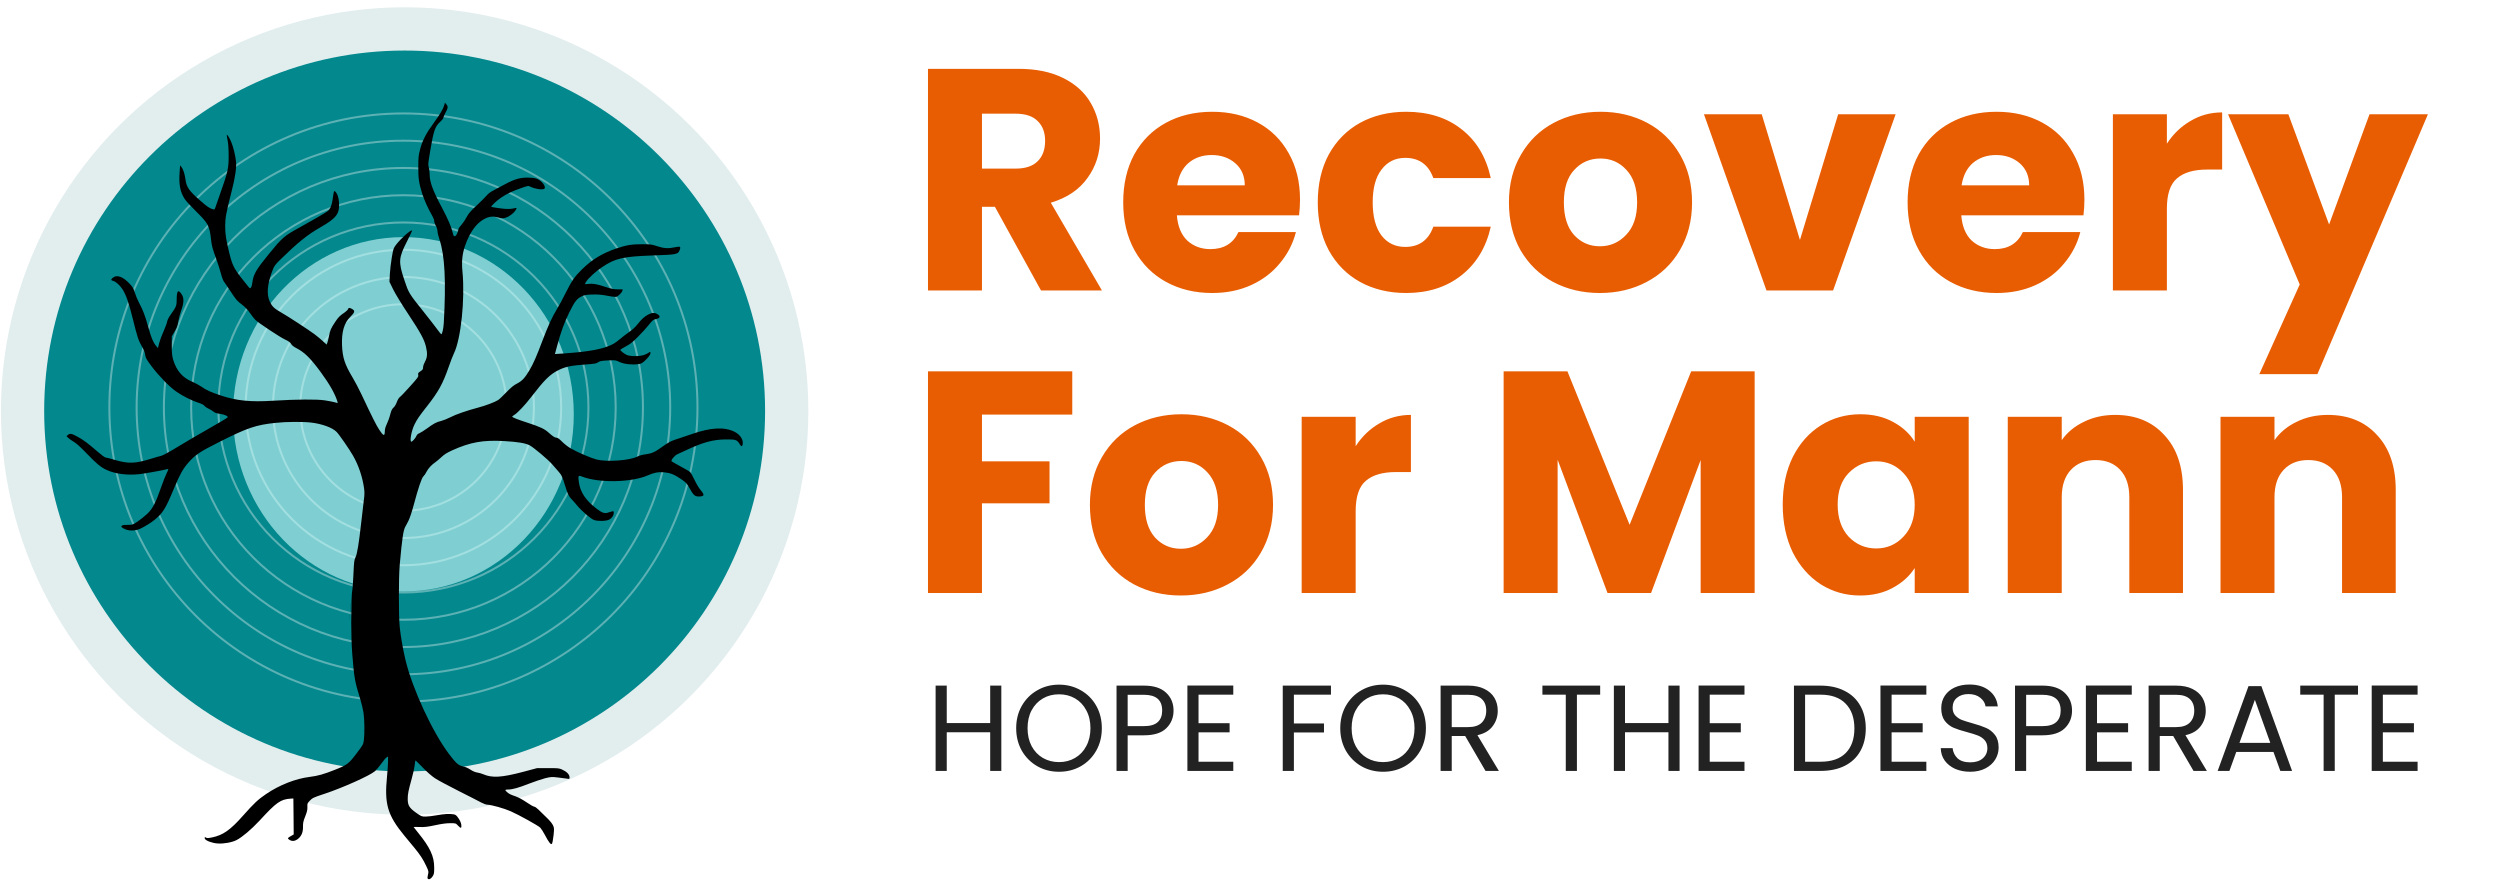 <svg width="281" height="99" viewBox="0 0 281 99" fill="none" xmlns="http://www.w3.org/2000/svg">
<circle cx="45.481" cy="46.196" r="45.377" fill="#E2EDEE"/>
<circle cx="45.481" cy="46.196" r="40.515" fill="#02888D"/>
<g style="mix-blend-mode:plus-lighter" filter="url(#filter0_f_92_2)">
<circle opacity="0.4" cx="45.344" cy="45.802" r="11.604" stroke="#E2EDEE" stroke-width="0.23"/>
<circle opacity="0.4" cx="45.344" cy="45.802" r="14.668" stroke="#E2EDEE" stroke-width="0.23"/>
<circle opacity="0.4" cx="45.344" cy="45.802" r="17.732" stroke="#E2EDEE" stroke-width="0.23"/>
<circle opacity="0.4" cx="45.344" cy="45.802" r="20.796" stroke="#E2EDEE" stroke-width="0.23"/>
<circle opacity="0.4" cx="45.344" cy="45.802" r="23.859" stroke="#E2EDEE" stroke-width="0.23"/>
<circle opacity="0.4" cx="45.344" cy="45.802" r="26.923" stroke="#E2EDEE" stroke-width="0.23"/>
<circle opacity="0.4" cx="45.344" cy="45.802" r="29.987" stroke="#E2EDEE" stroke-width="0.23"/>
<circle opacity="0.4" cx="45.344" cy="45.802" r="33.051" stroke="#E2EDEE" stroke-width="0.23"/>
</g>
<mask id="mask0_92_2" style="mask-type:alpha" maskUnits="userSpaceOnUse" x="4" y="5" width="82" height="82">
<circle cx="45.481" cy="46.196" r="40.515" fill="#02888D"/>
</mask>
<g mask="url(#mask0_92_2)">
<g opacity="0.6" filter="url(#filter1_f_92_2)">
<ellipse cx="45.344" cy="46.568" rx="19.149" ry="19.915" fill="#D2FDFF"/>
</g>
</g>
<path d="M49.955 11.75C49.837 12.21 49.498 12.797 48.776 13.784C47.893 14.986 47.48 15.788 47.215 16.805C47.046 17.451 47.016 17.688 47.016 18.765C47.009 20.071 47.09 20.583 47.458 21.771C47.672 22.454 48.165 23.552 48.541 24.176C48.688 24.421 48.806 24.71 48.806 24.837C48.806 24.955 48.887 25.208 48.99 25.378C49.093 25.564 49.174 25.824 49.174 25.98C49.174 26.128 49.27 26.551 49.395 26.915C49.999 28.726 50.146 31.562 49.881 36.32C49.844 36.958 49.697 37.597 49.587 37.567C49.557 37.56 49.336 37.27 49.086 36.936C48.835 36.595 48.165 35.733 47.598 35.021C45.963 32.98 45.933 32.935 45.455 31.495C44.762 29.439 44.792 28.986 45.764 27.101C46.103 26.433 46.353 25.891 46.316 25.891C46.081 25.891 45.05 26.811 44.519 27.509C44.232 27.88 44.203 27.962 44.041 28.919C43.945 29.476 43.842 30.33 43.82 30.805L43.775 31.673L44.188 32.519C44.423 33.002 45.145 34.19 45.897 35.318C47.259 37.374 47.686 38.153 47.878 38.962C48.062 39.727 48.033 40.172 47.775 40.64C47.65 40.863 47.554 41.137 47.554 41.286C47.554 41.494 47.51 41.568 47.259 41.731C47.001 41.902 46.972 41.947 47.009 42.139C47.053 42.34 46.965 42.459 46.088 43.431C45.558 44.025 45.05 44.559 44.954 44.619C44.851 44.686 44.703 44.923 44.608 45.183C44.512 45.45 44.35 45.717 44.225 45.821C44.063 45.955 43.982 46.141 43.864 46.578C43.79 46.898 43.613 47.373 43.488 47.64C43.326 47.974 43.252 48.234 43.252 48.494C43.245 49.058 43.09 49.013 42.634 48.315C42.28 47.773 41.89 47.002 40.608 44.285C40.343 43.721 39.908 42.897 39.643 42.451C38.752 40.967 38.502 40.209 38.443 38.807C38.384 37.315 38.678 36.29 39.386 35.6C39.85 35.147 39.916 34.954 39.658 34.783C39.349 34.575 39.179 34.561 39.135 34.717C39.12 34.791 38.958 34.962 38.782 35.088C38.163 35.511 38.045 35.637 37.691 36.164C37.191 36.914 37.11 37.099 36.984 37.745C36.925 38.064 36.837 38.413 36.793 38.525L36.712 38.732L36.292 38.346C36.064 38.139 35.651 37.79 35.364 37.574C34.738 37.107 32.278 35.496 31.519 35.073C30.834 34.687 30.562 34.42 30.326 33.907C29.943 33.069 30.039 31.933 30.613 30.441C30.827 29.869 30.893 29.78 31.593 29.097C33.53 27.205 34.561 26.381 36.064 25.52C37.787 24.532 38.17 24.035 38.111 22.855C38.082 22.216 37.92 21.734 37.662 21.519C37.537 21.415 37.529 21.444 37.382 22.439C37.286 23.114 37.117 23.5 36.822 23.738C36.587 23.916 35.077 24.799 33.707 25.549C31.939 26.514 31.726 26.7 30.223 28.548C28.787 30.3 28.47 30.857 28.367 31.755C28.345 31.977 28.271 32.23 28.212 32.312C28.109 32.453 28.102 32.445 27.866 32.163C26.364 30.33 26.157 29.981 25.796 28.526C25.406 26.952 25.31 26.329 25.31 25.416C25.31 24.495 25.421 23.894 26.032 21.511C26.445 19.9 26.599 18.824 26.526 18.141C26.459 17.495 26.231 16.545 26.017 16.026C25.841 15.58 25.546 15.09 25.487 15.15C25.472 15.165 25.517 15.439 25.583 15.766C25.657 16.152 25.701 16.738 25.701 17.503C25.708 18.861 25.605 19.351 24.839 21.504C24.581 22.224 24.316 22.981 24.25 23.196C24.132 23.56 24.117 23.575 23.918 23.515C23.535 23.404 23.285 23.233 22.438 22.491C21.252 21.444 20.965 21.036 20.854 20.212C20.773 19.596 20.596 19.024 20.412 18.794L20.243 18.579L20.191 19.321C20.088 20.732 20.243 21.578 20.766 22.372C20.891 22.573 21.473 23.196 22.047 23.768C23.417 25.119 23.557 25.378 23.727 26.967C23.793 27.613 23.889 27.962 24.301 29.083C24.5 29.632 24.743 30.396 24.839 30.775C24.957 31.235 25.089 31.562 25.229 31.74C25.34 31.896 25.634 32.312 25.87 32.683C26.54 33.7 26.629 33.811 27.203 34.242C27.572 34.524 27.851 34.821 28.102 35.192C28.301 35.481 28.573 35.83 28.706 35.956C29.126 36.35 31.46 37.894 32.035 38.161C32.433 38.346 32.624 38.48 32.72 38.658C32.808 38.807 33.014 38.977 33.265 39.103C34.222 39.593 34.856 40.209 36.042 41.813C37.058 43.201 37.669 44.277 37.935 45.168C37.986 45.324 37.979 45.324 37.647 45.22C37.456 45.168 36.933 45.064 36.484 44.997C35.578 44.864 33.339 44.879 30.687 45.042C28.153 45.205 26.57 45.042 24.802 44.448C23.675 44.069 23.218 43.869 22.637 43.461C22.372 43.283 21.885 43.023 21.554 42.882C20.523 42.451 19.838 41.657 19.477 40.477C19.344 40.046 19.315 39.772 19.308 38.881V37.804L19.624 37.27C19.875 36.854 19.963 36.609 20.044 36.12C20.103 35.785 20.25 35.221 20.375 34.88C20.663 34.093 20.692 33.522 20.456 33.143C20.044 32.475 19.86 32.631 19.86 33.648C19.86 34.383 19.823 34.464 19.101 35.489C18.947 35.711 18.807 36.008 18.777 36.179C18.755 36.335 18.571 36.825 18.38 37.255C18.181 37.686 17.96 38.287 17.886 38.584L17.753 39.126L17.547 38.881C17.208 38.473 17.002 37.983 16.663 36.751C16.288 35.422 16.089 34.895 15.632 34.034C15.455 33.7 15.242 33.187 15.153 32.891C15.028 32.475 14.918 32.274 14.638 31.963C13.835 31.079 13.106 30.82 12.649 31.25C12.443 31.436 12.458 31.51 12.708 31.569C13.003 31.629 13.496 32.081 13.776 32.527C14.189 33.187 14.483 34.041 14.925 35.83C15.448 37.923 15.559 38.272 15.956 38.948C16.163 39.297 16.28 39.601 16.317 39.868C16.361 40.224 16.45 40.38 17.024 41.152C17.812 42.206 19.02 43.461 19.786 43.995C20.456 44.478 21.628 45.064 22.327 45.279C22.659 45.383 22.895 45.502 22.983 45.621C23.056 45.717 23.277 45.866 23.462 45.947C23.646 46.022 23.881 46.17 23.985 46.259C24.117 46.385 24.323 46.46 24.706 46.512C25.251 46.593 25.634 46.764 25.59 46.913C25.576 46.957 24.655 47.506 23.543 48.137C22.43 48.768 20.817 49.711 19.963 50.23C19.087 50.772 18.291 51.203 18.129 51.233C17.982 51.262 17.444 51.418 16.943 51.574C15.212 52.116 14.402 52.138 12.9 51.693C12.414 51.544 11.95 51.426 11.868 51.426C11.787 51.426 11.375 51.121 10.948 50.75C9.895 49.83 9.342 49.421 8.665 49.058C8.031 48.716 7.869 48.694 7.633 48.887L7.471 49.021L7.67 49.214C7.781 49.325 8.053 49.518 8.282 49.651C8.561 49.807 9.025 50.223 9.696 50.921C10.83 52.108 11.345 52.539 12.001 52.829C12.988 53.281 14.351 53.445 15.735 53.289C16.398 53.207 18.446 52.836 18.851 52.717C18.961 52.68 18.947 52.747 18.755 53.14C18.622 53.393 18.335 54.128 18.114 54.758C17.496 56.54 17.157 57.186 16.531 57.772C16.244 58.039 15.757 58.425 15.463 58.626C14.918 58.99 14.903 58.997 14.336 58.997C13.923 58.997 13.739 59.027 13.673 59.108C13.599 59.197 13.629 59.242 13.835 59.368C14.402 59.717 15.212 59.717 15.89 59.368C17.046 58.774 17.886 58.106 18.365 57.379C18.718 56.844 18.954 56.34 19.61 54.781C20.213 53.326 20.589 52.658 21.156 52.019C21.966 51.106 22.416 50.802 24.684 49.659C27.844 48.07 28.75 47.766 30.982 47.529C32.167 47.395 34.075 47.388 34.996 47.499C36.218 47.647 37.367 48.07 37.831 48.545C38.119 48.828 39.297 50.535 39.695 51.24C40.314 52.331 40.748 53.623 40.925 54.907C40.984 55.33 40.977 55.642 40.888 56.28C40.829 56.733 40.697 57.869 40.593 58.811C40.328 61.157 40.144 62.285 39.953 62.657C39.82 62.924 39.791 63.161 39.739 64.267C39.71 64.98 39.658 65.767 39.636 66.012C39.614 66.257 39.467 67.816 39.305 69.478C39.142 71.141 39.662 65.455 39.596 66.302C39.441 68.395 39.441 71.601 39.596 73.524C39.809 76.211 39.876 76.597 40.487 78.557C40.627 79.024 40.797 79.707 40.855 80.078C40.973 80.828 40.995 82.409 40.9 83.181C40.841 83.656 40.804 83.723 40.17 84.562C39.22 85.831 39.051 85.965 37.673 86.514C36.34 87.041 35.751 87.204 34.816 87.323C33.232 87.516 31.413 88.229 29.903 89.253C29.005 89.862 28.562 90.278 27.303 91.695C25.881 93.299 25.071 93.87 23.849 94.123C23.407 94.212 23.252 94.219 23.171 94.152C23.038 94.048 22.957 94.108 23.024 94.271C23.105 94.486 23.841 94.768 24.46 94.806C25.138 94.858 26.088 94.687 26.596 94.42C27.222 94.1 28.261 93.217 29.152 92.26C31.081 90.159 31.531 89.847 32.68 89.765L32.974 89.743L32.996 91.77L33.011 93.796L32.783 93.922C32.326 94.182 32.297 94.219 32.459 94.345C32.79 94.605 33.151 94.575 33.527 94.264C33.903 93.937 34.065 93.536 34.057 92.935C34.05 92.497 34.087 92.311 34.308 91.762C34.506 91.257 34.565 91.027 34.551 90.708C34.536 90.329 34.551 90.278 34.786 90.033C35.118 89.684 35.214 89.639 36.473 89.224C38.535 88.541 41.599 87.167 42.159 86.67C42.306 86.544 42.616 86.165 42.851 85.846C43.08 85.519 43.352 85.2 43.441 85.141L43.617 85.029V85.557C43.617 85.846 43.566 86.626 43.5 87.286C43.19 90.382 43.559 91.629 45.451 93.93C45.798 94.353 46.298 94.954 46.556 95.266C47.212 96.053 47.565 96.602 47.904 97.329C48.191 97.938 48.191 97.96 48.103 98.324C48.037 98.584 48.029 98.71 48.088 98.769C48.221 98.903 48.456 98.777 48.641 98.48C48.788 98.242 48.81 98.109 48.803 97.5C48.803 96.253 48.339 95.251 47.005 93.611C46.726 93.262 46.49 92.965 46.49 92.957C46.49 92.942 46.799 92.942 47.167 92.957C47.72 92.98 48.059 92.935 48.906 92.757C49.62 92.601 50.158 92.527 50.592 92.527C51.218 92.527 51.226 92.527 51.469 92.787C51.8 93.143 51.896 93.128 51.852 92.712C51.822 92.49 51.719 92.245 51.535 91.977C51.314 91.651 51.218 91.569 50.998 91.532C50.511 91.45 49.915 91.487 49.097 91.636C48.655 91.718 48.088 91.784 47.838 91.784C47.389 91.784 47.359 91.77 46.74 91.332C45.996 90.797 45.834 90.522 45.827 89.802C45.827 89.253 45.901 88.882 46.276 87.524C46.438 86.952 46.586 86.262 46.615 85.98C46.637 85.705 46.681 85.475 46.703 85.475C46.726 85.475 47.094 85.831 47.521 86.277C47.97 86.744 48.538 87.242 48.884 87.472C49.208 87.687 50.401 88.325 51.535 88.897C52.669 89.469 53.811 90.047 54.062 90.189C54.334 90.337 54.636 90.448 54.776 90.448C55.196 90.448 56.684 90.864 57.413 91.191C58.304 91.584 60.462 92.779 60.72 93.024C60.823 93.128 61.066 93.499 61.25 93.855C61.685 94.679 61.913 94.969 62.031 94.85C62.083 94.806 62.163 94.39 62.215 93.922C62.296 93.135 62.296 93.069 62.156 92.764C62.075 92.579 61.773 92.207 61.456 91.911C61.147 91.614 60.742 91.22 60.543 91.02C60.352 90.827 60.131 90.671 60.05 90.671C59.969 90.671 59.578 90.448 59.188 90.181C58.775 89.899 58.26 89.617 57.98 89.52C57.383 89.32 57.184 89.216 56.971 89.016C56.728 88.8 56.757 88.741 57.118 88.741C57.604 88.741 58.26 88.555 59.475 88.08C60.094 87.843 60.904 87.568 61.28 87.472C61.92 87.316 62.016 87.308 62.716 87.39C63.128 87.442 63.592 87.501 63.747 87.524C63.998 87.568 64.02 87.561 64.02 87.397C64.02 87.049 63.718 86.737 63.136 86.477C62.849 86.351 62.65 86.329 61.589 86.336H60.374L58.79 86.759C56.367 87.397 55.321 87.457 54.319 87.026C54.128 86.945 53.826 86.856 53.642 86.833C53.428 86.804 53.148 86.685 52.876 86.507C52.633 86.343 52.279 86.188 52.029 86.136C51.52 86.024 51.277 85.809 50.497 84.792C48.633 82.342 46.343 77.406 45.577 74.185C45.297 73.019 45.039 71.527 44.928 70.481C44.803 69.263 44.803 64.936 44.928 63.503C45.488 57.216 45.455 60.704 46.53 56.659C47.016 54.84 47.399 53.705 47.591 53.541C47.686 53.459 47.848 53.222 47.944 53.022C48.136 52.643 48.497 52.25 48.953 51.938C49.093 51.841 49.395 51.589 49.623 51.374C49.933 51.077 50.242 50.884 50.846 50.609C52.894 49.689 54.3 49.444 56.687 49.577C58.256 49.674 59.014 49.8 59.515 50.045C59.972 50.275 61.666 51.708 62.086 52.212C62.248 52.413 62.535 52.739 62.727 52.947C63.109 53.363 63.22 53.593 63.529 54.632C63.787 55.471 63.964 55.85 64.236 56.102C64.347 56.206 64.612 56.51 64.84 56.785C65.334 57.394 66.409 58.322 66.77 58.448C67.197 58.604 68.133 58.581 68.472 58.403C68.781 58.24 68.987 57.935 68.987 57.624C68.987 57.453 68.965 57.438 68.788 57.483C68.67 57.512 68.508 57.564 68.413 57.594C67.978 57.757 67.72 57.676 67.057 57.178C65.857 56.265 65.223 55.33 65.069 54.224C64.958 53.445 64.988 53.393 65.43 53.571C67.315 54.306 70.983 54.239 72.81 53.43C73.487 53.133 74.003 53.029 74.585 53.081C75.329 53.148 75.785 53.326 76.515 53.823C77.141 54.254 77.207 54.328 77.509 54.877C77.921 55.634 78.106 55.805 78.525 55.805C79.181 55.805 79.232 55.649 78.761 55.1C78.584 54.892 78.267 54.38 78.069 53.949C77.862 53.519 77.634 53.118 77.56 53.044C77.479 52.977 77.008 52.702 76.5 52.428C75.992 52.153 75.535 51.893 75.491 51.856C75.366 51.752 75.837 51.173 76.154 51.047C76.286 50.995 76.721 50.795 77.126 50.602C78.989 49.718 80.16 49.399 81.582 49.392C82.701 49.384 82.834 49.429 83.129 49.897C83.32 50.208 83.401 50.23 83.468 49.978C83.593 49.466 83.217 48.865 82.576 48.538C81.42 47.959 79.88 48.041 77.715 48.805C77.192 48.991 76.5 49.221 76.191 49.318C75.476 49.533 75.159 49.696 74.452 50.208C73.627 50.809 73.266 50.973 72.581 51.062C72.213 51.106 71.845 51.21 71.617 51.329C70.747 51.767 68.192 51.945 67.05 51.648C66.372 51.47 64.84 50.802 64.111 50.379C63.824 50.208 63.404 49.874 63.169 49.637C62.881 49.347 62.682 49.199 62.565 49.199C62.358 49.199 62.167 49.072 61.658 48.62C61.209 48.212 60.723 47.981 59.338 47.529C58.189 47.157 57.571 46.913 57.571 46.831C57.571 46.801 57.674 46.719 57.792 46.645C58.16 46.43 58.97 45.576 59.67 44.671C61.209 42.674 61.806 42.088 62.763 41.605C63.559 41.212 64.17 41.086 65.923 40.959C66.844 40.892 67.05 40.855 67.227 40.722C67.404 40.588 67.58 40.551 68.309 40.514C69.156 40.469 69.179 40.469 69.628 40.685C70.129 40.922 70.976 41.026 71.727 40.93C72.081 40.885 72.176 40.833 72.581 40.455C72.987 40.069 73.207 39.69 73.082 39.571C73.06 39.549 72.979 39.579 72.913 39.638C72.839 39.697 72.618 39.816 72.412 39.89C71.941 40.069 70.851 40.076 70.453 39.898C70.158 39.764 69.724 39.423 69.724 39.326C69.724 39.289 69.996 39.118 70.335 38.94C70.814 38.688 71.101 38.465 71.72 37.842C72.147 37.411 72.699 36.81 72.942 36.498C73.325 36.016 73.436 35.919 73.679 35.874C74.195 35.778 74.29 35.555 73.907 35.318C73.583 35.117 73.281 35.132 72.847 35.362C72.419 35.593 72.125 35.86 71.624 36.491C71.403 36.765 71.035 37.107 70.725 37.315C70.431 37.515 69.981 37.856 69.724 38.079C69.142 38.569 68.855 38.74 68.199 38.977C67.205 39.341 65.533 39.593 63.198 39.742L62.373 39.794L62.623 38.866C63.029 37.344 63.434 36.238 63.979 35.132C64.583 33.915 64.811 33.603 65.334 33.336C65.658 33.165 65.82 33.128 66.52 33.106C67.072 33.084 67.551 33.113 68.03 33.202C69.311 33.432 69.245 33.432 69.569 33.173C69.724 33.046 69.893 32.846 69.93 32.735L70.004 32.527L69.436 32.519C68.995 32.519 68.707 32.467 68.066 32.252C67.079 31.925 66.63 31.851 66.151 31.911C65.953 31.933 65.768 31.948 65.754 31.933C65.739 31.918 65.798 31.799 65.886 31.658C66.122 31.272 66.969 30.493 67.676 30.025C69.156 29.031 70.018 28.83 73.414 28.711C76.154 28.615 76.213 28.6 76.419 28.036C76.529 27.717 76.441 27.672 75.911 27.784C75.145 27.954 74.614 27.925 73.863 27.672C73.244 27.464 73.104 27.45 72.154 27.45C70.99 27.45 70.386 27.553 69.289 27.925C67.676 28.481 66.571 29.149 65.43 30.263C64.583 31.094 64.258 31.562 63.537 33.009C63.249 33.596 62.83 34.375 62.601 34.739C62.064 35.615 61.607 36.617 60.974 38.287C60.311 40.046 59.957 40.855 59.53 41.583C59.007 42.474 58.69 42.815 58.116 43.112C57.733 43.305 57.438 43.55 56.908 44.099C56.525 44.5 56.112 44.893 55.987 44.968C55.612 45.205 54.551 45.606 53.741 45.814C52.467 46.155 51.236 46.578 50.611 46.905C50.286 47.068 49.83 47.254 49.594 47.313C49.049 47.447 48.762 47.595 48.003 48.152C47.664 48.397 47.274 48.642 47.141 48.694C46.987 48.746 46.861 48.857 46.81 48.991C46.707 49.243 46.353 49.644 46.235 49.644C46.022 49.644 46.243 48.412 46.589 47.714C46.876 47.128 47.149 46.734 47.959 45.71C49.285 44.025 49.763 43.157 50.441 41.219C50.633 40.648 50.898 39.979 51.016 39.734C51.811 38.116 52.282 33.611 51.98 30.538C51.87 29.365 51.958 28.541 52.282 27.598C52.813 26.084 53.557 25.059 54.477 24.592C55 24.325 55.405 24.287 56.009 24.443C56.481 24.569 56.532 24.569 56.886 24.451C57.306 24.31 57.814 23.901 57.983 23.575C58.101 23.352 58.101 23.345 57.924 23.389C57.423 23.515 56.945 23.523 56.135 23.404C55.648 23.337 55.236 23.27 55.221 23.248C55.155 23.181 55.847 22.535 56.319 22.216C56.996 21.764 57.578 21.489 58.543 21.155C59.338 20.873 59.39 20.865 59.596 20.977C60.09 21.229 60.944 21.37 61.172 21.222C61.416 21.066 61.01 20.435 60.487 20.16C60.259 20.034 60.016 19.989 59.478 19.967C58.565 19.93 57.88 20.108 56.834 20.672C56.407 20.902 55.81 21.222 55.508 21.378C55.148 21.563 54.868 21.764 54.698 21.979C54.558 22.149 54.05 22.654 53.571 23.1C52.886 23.738 52.658 24.005 52.452 24.399C52.312 24.673 52.047 25.067 51.863 25.275C51.678 25.482 51.531 25.683 51.531 25.72C51.531 25.891 51.362 26.343 51.266 26.447C51.067 26.648 50.971 26.574 50.876 26.128C50.743 25.527 50.353 24.621 49.638 23.27C48.644 21.415 48.29 20.442 48.29 19.574C48.29 19.351 48.254 19.039 48.209 18.876C48.099 18.46 48.099 18.512 48.357 16.946C48.74 14.667 48.902 14.192 49.506 13.665C49.69 13.494 49.837 13.301 49.837 13.235C49.837 13.16 49.933 12.93 50.043 12.722C50.36 12.158 50.382 11.98 50.183 11.743L50.007 11.542L49.955 11.75Z" fill="black"/>
<path d="M112.549 77.064V86.65H111.298V82.304H106.415V86.65H105.163V77.064H106.415V81.272H111.298V77.064H112.549ZM119.032 86.746C118.143 86.746 117.331 86.54 116.598 86.127C115.864 85.706 115.282 85.123 114.851 84.381C114.429 83.629 114.219 82.785 114.219 81.85C114.219 80.915 114.429 80.076 114.851 79.333C115.282 78.581 115.864 77.999 116.598 77.586C117.331 77.165 118.143 76.954 119.032 76.954C119.931 76.954 120.747 77.165 121.48 77.586C122.214 77.999 122.792 78.576 123.213 79.319C123.635 80.062 123.846 80.906 123.846 81.85C123.846 82.794 123.635 83.638 123.213 84.381C122.792 85.123 122.214 85.706 121.48 86.127C120.747 86.54 119.931 86.746 119.032 86.746ZM119.032 85.66C119.702 85.66 120.302 85.504 120.834 85.192C121.375 84.88 121.797 84.436 122.099 83.858C122.411 83.28 122.567 82.611 122.567 81.85C122.567 81.08 122.411 80.41 122.099 79.842C121.797 79.264 121.38 78.82 120.848 78.508C120.316 78.196 119.711 78.04 119.032 78.04C118.354 78.04 117.749 78.196 117.217 78.508C116.685 78.82 116.263 79.264 115.951 79.842C115.649 80.41 115.498 81.08 115.498 81.85C115.498 82.611 115.649 83.28 115.951 83.858C116.263 84.436 116.685 84.88 117.217 85.192C117.758 85.504 118.363 85.66 119.032 85.66ZM131.907 79.869C131.907 80.667 131.632 81.332 131.082 81.864C130.541 82.386 129.711 82.648 128.593 82.648H126.75V86.65H125.498V77.064H128.593C129.675 77.064 130.495 77.325 131.055 77.848C131.623 78.37 131.907 79.044 131.907 79.869ZM128.593 81.616C129.29 81.616 129.803 81.465 130.133 81.162C130.463 80.86 130.628 80.429 130.628 79.869C130.628 78.687 129.95 78.095 128.593 78.095H126.75V81.616H128.593ZM134.715 78.081V81.286H138.208V82.317H134.715V85.618H138.621V86.65H133.463V77.05H138.621V78.081H134.715ZM149.6 77.064V78.081H145.433V81.314H148.816V82.331H145.433V86.65H144.181V77.064H149.6ZM155.458 86.746C154.568 86.746 153.757 86.54 153.023 86.127C152.29 85.706 151.708 85.123 151.277 84.381C150.855 83.629 150.644 82.785 150.644 81.85C150.644 80.915 150.855 80.076 151.277 79.333C151.708 78.581 152.29 77.999 153.023 77.586C153.757 77.165 154.568 76.954 155.458 76.954C156.356 76.954 157.172 77.165 157.906 77.586C158.639 77.999 159.217 78.576 159.639 79.319C160.061 80.062 160.272 80.906 160.272 81.85C160.272 82.794 160.061 83.638 159.639 84.381C159.217 85.123 158.639 85.706 157.906 86.127C157.172 86.54 156.356 86.746 155.458 86.746ZM155.458 85.66C156.127 85.66 156.728 85.504 157.26 85.192C157.801 84.88 158.222 84.436 158.525 83.858C158.837 83.28 158.993 82.611 158.993 81.85C158.993 81.08 158.837 80.41 158.525 79.842C158.222 79.264 157.805 78.82 157.273 78.508C156.741 78.196 156.136 78.04 155.458 78.04C154.779 78.04 154.174 78.196 153.642 78.508C153.111 78.82 152.689 79.264 152.377 79.842C152.074 80.41 151.923 81.08 151.923 81.85C151.923 82.611 152.074 83.28 152.377 83.858C152.689 84.436 153.111 84.88 153.642 85.192C154.183 85.504 154.788 85.66 155.458 85.66ZM166.971 86.65L164.688 82.73H163.175V86.65H161.924V77.064H165.018C165.743 77.064 166.353 77.187 166.848 77.435C167.352 77.683 167.728 78.017 167.975 78.439C168.223 78.861 168.347 79.342 168.347 79.883C168.347 80.543 168.154 81.126 167.769 81.63C167.393 82.134 166.825 82.469 166.064 82.634L168.471 86.65H166.971ZM163.175 81.726H165.018C165.697 81.726 166.206 81.561 166.545 81.231C166.884 80.892 167.054 80.442 167.054 79.883C167.054 79.315 166.884 78.874 166.545 78.563C166.215 78.251 165.706 78.095 165.018 78.095H163.175V81.726ZM179.859 77.064V78.081H177.245V86.65H175.994V78.081H173.367V77.064H179.859ZM188.785 77.064V86.65H187.533V82.304H182.651V86.65H181.399V77.064H182.651V81.272H187.533V77.064H188.785ZM192.173 78.081V81.286H195.667V82.317H192.173V85.618H196.08V86.65H190.922V77.05H196.08V78.081H192.173ZM204.625 77.064C205.67 77.064 206.573 77.261 207.334 77.655C208.104 78.04 208.691 78.595 209.094 79.319C209.507 80.044 209.713 80.896 209.713 81.877C209.713 82.859 209.507 83.711 209.094 84.436C208.691 85.151 208.104 85.701 207.334 86.086C206.573 86.462 205.67 86.65 204.625 86.65H201.64V77.064H204.625ZM204.625 85.618C205.862 85.618 206.807 85.293 207.458 84.642C208.109 83.982 208.434 83.06 208.434 81.877C208.434 80.685 208.104 79.755 207.444 79.085C206.793 78.416 205.853 78.081 204.625 78.081H202.892V85.618H204.625ZM212.616 78.081V81.286H216.109V82.317H212.616V85.618H216.522V86.65H211.364V77.05H216.522V78.081H212.616ZM221.455 86.746C220.823 86.746 220.254 86.636 219.75 86.416C219.255 86.187 218.865 85.875 218.581 85.481C218.296 85.077 218.15 84.614 218.141 84.092H219.475C219.521 84.541 219.704 84.921 220.025 85.233C220.355 85.536 220.832 85.687 221.455 85.687C222.051 85.687 222.519 85.54 222.858 85.247C223.207 84.945 223.381 84.559 223.381 84.092C223.381 83.725 223.28 83.427 223.078 83.198C222.876 82.969 222.624 82.794 222.322 82.675C222.019 82.556 221.611 82.427 221.098 82.29C220.465 82.125 219.956 81.96 219.571 81.795C219.195 81.63 218.87 81.373 218.594 81.025C218.329 80.667 218.196 80.19 218.196 79.594C218.196 79.072 218.329 78.609 218.594 78.205C218.86 77.802 219.232 77.49 219.709 77.27C220.194 77.05 220.749 76.94 221.373 76.94C222.271 76.94 223.005 77.165 223.573 77.614C224.151 78.063 224.476 78.659 224.55 79.402H223.174C223.129 79.035 222.936 78.714 222.597 78.439C222.258 78.155 221.808 78.013 221.249 78.013C220.726 78.013 220.3 78.15 219.97 78.425C219.64 78.691 219.475 79.067 219.475 79.553C219.475 79.901 219.571 80.186 219.764 80.406C219.965 80.626 220.208 80.796 220.492 80.915C220.786 81.025 221.194 81.153 221.717 81.3C222.349 81.474 222.858 81.648 223.243 81.822C223.628 81.987 223.958 82.249 224.233 82.606C224.509 82.955 224.646 83.432 224.646 84.037C224.646 84.504 224.522 84.945 224.275 85.357C224.027 85.77 223.66 86.104 223.174 86.361C222.688 86.618 222.115 86.746 221.455 86.746ZM232.897 79.869C232.897 80.667 232.622 81.332 232.072 81.864C231.531 82.386 230.701 82.648 229.582 82.648H227.739V86.65H226.488V77.064H229.582C230.664 77.064 231.485 77.325 232.044 77.848C232.613 78.37 232.897 79.044 232.897 79.869ZM229.582 81.616C230.279 81.616 230.793 81.465 231.123 81.162C231.453 80.86 231.618 80.429 231.618 79.869C231.618 78.687 230.939 78.095 229.582 78.095H227.739V81.616H229.582ZM235.704 78.081V81.286H239.198V82.317H235.704V85.618H239.61V86.65H234.453V77.05H239.61V78.081H235.704ZM246.552 86.65L244.268 82.73H242.756V86.65H241.504V77.064H244.599C245.323 77.064 245.933 77.187 246.428 77.435C246.932 77.683 247.308 78.017 247.556 78.439C247.803 78.861 247.927 79.342 247.927 79.883C247.927 80.543 247.734 81.126 247.349 81.63C246.973 82.134 246.405 82.469 245.644 82.634L248.051 86.65H246.552ZM242.756 81.726H244.599C245.277 81.726 245.786 81.561 246.125 81.231C246.464 80.892 246.634 80.442 246.634 79.883C246.634 79.315 246.464 78.874 246.125 78.563C245.795 78.251 245.286 78.095 244.599 78.095H242.756V81.726ZM255.538 84.518H251.357L250.587 86.65H249.266L252.732 77.119H254.177L257.629 86.65H256.308L255.538 84.518ZM255.181 83.5L253.448 78.659L251.715 83.5H255.181ZM265.04 77.064V78.081H262.426V86.65H261.175V78.081H258.548V77.064H265.04ZM267.832 78.081V81.286H271.325V82.317H267.832V85.618H271.738V86.65H266.58V77.05H271.738V78.081H267.832Z" fill="#222222"/>
<path d="M117.009 32.65L111.828 23.245H110.373V32.65H104.305V7.737H114.49C116.453 7.737 118.121 8.08 119.494 8.766C120.89 9.452 121.931 10.399 122.617 11.605C123.303 12.788 123.646 14.113 123.646 15.58C123.646 17.236 123.173 18.715 122.226 20.016C121.304 21.317 119.931 22.24 118.11 22.784L123.859 32.65H117.009ZM110.373 18.951H114.135C115.247 18.951 116.075 18.679 116.619 18.135C117.187 17.591 117.471 16.822 117.471 15.828C117.471 14.882 117.187 14.137 116.619 13.593C116.075 13.049 115.247 12.777 114.135 12.777H110.373V18.951ZM146.122 22.429C146.122 22.997 146.087 23.589 146.016 24.204H132.282C132.376 25.434 132.767 26.38 133.453 27.043C134.163 27.681 135.026 28.001 136.043 28.001C137.558 28.001 138.61 27.362 139.202 26.085H145.661C145.329 27.386 144.726 28.557 143.851 29.598C142.999 30.639 141.923 31.455 140.621 32.047C139.32 32.638 137.865 32.934 136.256 32.934C134.316 32.934 132.589 32.52 131.075 31.692C129.561 30.864 128.378 29.681 127.526 28.143C126.674 26.605 126.249 24.807 126.249 22.749C126.249 20.69 126.663 18.892 127.491 17.354C128.342 15.817 129.525 14.634 131.04 13.806C132.554 12.978 134.293 12.563 136.256 12.563C138.173 12.563 139.876 12.966 141.367 13.77C142.857 14.575 144.016 15.722 144.844 17.212C145.696 18.703 146.122 20.442 146.122 22.429ZM139.912 20.832C139.912 19.791 139.557 18.963 138.847 18.348C138.137 17.733 137.25 17.425 136.185 17.425C135.168 17.425 134.304 17.721 133.595 18.313C132.909 18.904 132.483 19.744 132.317 20.832H139.912ZM148.117 22.749C148.117 20.69 148.531 18.892 149.359 17.354C150.211 15.817 151.382 14.634 152.872 13.806C154.386 12.978 156.114 12.563 158.054 12.563C160.538 12.563 162.608 13.214 164.264 14.515C165.944 15.817 167.044 17.65 167.564 20.016H161.106C160.561 18.502 159.509 17.745 157.947 17.745C156.835 17.745 155.948 18.183 155.286 19.058C154.623 19.91 154.292 21.14 154.292 22.749C154.292 24.358 154.623 25.6 155.286 26.475C155.948 27.327 156.835 27.753 157.947 27.753C159.509 27.753 160.561 26.995 161.106 25.481H167.564C167.044 27.8 165.944 29.622 164.264 30.947C162.584 32.271 160.514 32.934 158.054 32.934C156.114 32.934 154.386 32.52 152.872 31.692C151.382 30.864 150.211 29.681 149.359 28.143C148.531 26.605 148.117 24.807 148.117 22.749ZM179.825 32.934C177.885 32.934 176.134 32.52 174.572 31.692C173.034 30.864 171.816 29.681 170.917 28.143C170.042 26.605 169.604 24.807 169.604 22.749C169.604 20.714 170.053 18.928 170.953 17.39C171.852 15.828 173.082 14.634 174.643 13.806C176.205 12.978 177.956 12.563 179.896 12.563C181.836 12.563 183.586 12.978 185.148 13.806C186.709 14.634 187.94 15.828 188.839 17.39C189.738 18.928 190.187 20.714 190.187 22.749C190.187 24.783 189.726 26.581 188.803 28.143C187.904 29.681 186.662 30.864 185.077 31.692C183.515 32.52 181.765 32.934 179.825 32.934ZM179.825 27.681C180.984 27.681 181.966 27.256 182.77 26.404C183.598 25.552 184.012 24.334 184.012 22.749C184.012 21.163 183.61 19.945 182.806 19.093C182.025 18.242 181.055 17.816 179.896 17.816C178.713 17.816 177.731 18.242 176.95 19.093C176.169 19.921 175.779 21.14 175.779 22.749C175.779 24.334 176.157 25.552 176.915 26.404C177.695 27.256 178.665 27.681 179.825 27.681ZM202.314 26.972L206.608 12.847H213.067L206.04 32.65H198.552L191.526 12.847H198.02L202.314 26.972ZM234.288 22.429C234.288 22.997 234.253 23.589 234.182 24.204H220.448C220.543 25.434 220.933 26.38 221.619 27.043C222.329 27.681 223.192 28.001 224.21 28.001C225.724 28.001 226.777 27.362 227.368 26.085H233.827C233.496 27.386 232.892 28.557 232.017 29.598C231.165 30.639 230.089 31.455 228.788 32.047C227.486 32.638 226.031 32.934 224.423 32.934C222.483 32.934 220.755 32.52 219.241 31.692C217.727 30.864 216.544 29.681 215.692 28.143C214.841 26.605 214.415 24.807 214.415 22.749C214.415 20.69 214.829 18.892 215.657 17.354C216.509 15.817 217.692 14.634 219.206 13.806C220.72 12.978 222.459 12.563 224.423 12.563C226.339 12.563 228.042 12.966 229.533 13.77C231.023 14.575 232.183 15.722 233.011 17.212C233.862 18.703 234.288 20.442 234.288 22.429ZM228.078 20.832C228.078 19.791 227.723 18.963 227.013 18.348C226.303 17.733 225.416 17.425 224.352 17.425C223.334 17.425 222.471 17.721 221.761 18.313C221.075 18.904 220.649 19.744 220.483 20.832H228.078ZM243.558 16.148C244.268 15.059 245.155 14.208 246.22 13.593C247.285 12.954 248.467 12.634 249.769 12.634V19.058H248.101C246.587 19.058 245.451 19.389 244.694 20.052C243.937 20.69 243.558 21.826 243.558 23.458V32.65H237.49V12.847H243.558V16.148ZM272.898 12.847L260.477 42.054H253.947L258.489 31.976L250.434 12.847H257.212L261.79 25.233L266.332 12.847H272.898ZM120.523 41.737V46.599H110.373V51.851H117.968V56.571H110.373V66.65H104.305V41.737H120.523ZM132.726 66.934C130.786 66.934 129.036 66.52 127.474 65.692C125.936 64.864 124.718 63.681 123.819 62.143C122.943 60.605 122.506 58.807 122.506 56.749C122.506 54.714 122.955 52.928 123.854 51.39C124.753 49.828 125.984 48.634 127.545 47.806C129.107 46.978 130.857 46.563 132.797 46.563C134.737 46.563 136.488 46.978 138.05 47.806C139.611 48.634 140.841 49.828 141.74 51.39C142.639 52.928 143.089 54.714 143.089 56.749C143.089 58.783 142.628 60.581 141.705 62.143C140.806 63.681 139.564 64.864 137.979 65.692C136.417 66.52 134.666 66.934 132.726 66.934ZM132.726 61.681C133.886 61.681 134.867 61.256 135.672 60.404C136.5 59.552 136.914 58.334 136.914 56.749C136.914 55.163 136.512 53.945 135.707 53.093C134.927 52.242 133.957 51.816 132.797 51.816C131.614 51.816 130.633 52.242 129.852 53.093C129.071 53.921 128.681 55.14 128.681 56.749C128.681 58.334 129.059 59.552 129.816 60.404C130.597 61.256 131.567 61.681 132.726 61.681ZM152.377 50.148C153.087 49.059 153.974 48.208 155.039 47.593C156.103 46.954 157.286 46.635 158.587 46.635V53.058H156.919C155.405 53.058 154.27 53.389 153.513 54.052C152.755 54.69 152.377 55.826 152.377 57.458V66.65H146.308V46.847H152.377V50.148ZM197.222 41.737V66.65H191.153V51.709L185.581 66.65H180.684L175.077 51.674V66.65H169.008V41.737H176.177L183.168 58.984L190.088 41.737H197.222ZM200.379 56.713C200.379 54.678 200.758 52.892 201.515 51.354C202.295 49.817 203.348 48.634 204.673 47.806C205.998 46.978 207.477 46.563 209.109 46.563C210.505 46.563 211.723 46.847 212.764 47.415C213.829 47.983 214.645 48.728 215.213 49.651V46.847H221.282V66.65H215.213V63.846C214.622 64.769 213.794 65.514 212.729 66.082C211.688 66.65 210.469 66.934 209.074 66.934C207.465 66.934 205.998 66.52 204.673 65.692C203.348 64.84 202.295 63.645 201.515 62.107C200.758 60.546 200.379 58.748 200.379 56.713ZM215.213 56.749C215.213 55.234 214.787 54.04 213.936 53.164C213.107 52.289 212.09 51.851 210.884 51.851C209.677 51.851 208.648 52.289 207.796 53.164C206.968 54.016 206.554 55.199 206.554 56.713C206.554 58.227 206.968 59.434 207.796 60.333C208.648 61.208 209.677 61.646 210.884 61.646C212.09 61.646 213.107 61.208 213.936 60.333C214.787 59.458 215.213 58.263 215.213 56.749ZM237.738 46.635C240.056 46.635 241.902 47.392 243.274 48.906C244.67 50.396 245.368 52.455 245.368 55.081V66.65H239.335V55.897C239.335 54.572 238.992 53.543 238.306 52.809C237.62 52.076 236.697 51.709 235.538 51.709C234.378 51.709 233.456 52.076 232.77 52.809C232.083 53.543 231.74 54.572 231.74 55.897V66.65H225.672V46.847H231.74V49.474C232.356 48.598 233.184 47.912 234.225 47.415C235.266 46.895 236.437 46.635 237.738 46.635ZM261.651 46.635C263.969 46.635 265.815 47.392 267.187 48.906C268.583 50.396 269.281 52.455 269.281 55.081V66.65H263.248V55.897C263.248 54.572 262.905 53.543 262.219 52.809C261.533 52.076 260.61 51.709 259.451 51.709C258.291 51.709 257.369 52.076 256.683 52.809C255.996 53.543 255.653 54.572 255.653 55.897V66.65H249.585V46.847H255.653V49.474C256.269 48.598 257.097 47.912 258.138 47.415C259.179 46.895 260.35 46.635 261.651 46.635Z" fill="#E95D02"/>
<defs>
<filter id="filter0_f_92_2" x="11.412" y="11.87" width="67.863" height="67.863" filterUnits="userSpaceOnUse" color-interpolation-filters="sRGB">
<feFlood flood-opacity="0" result="BackgroundImageFix"/>
<feBlend mode="normal" in="SourceGraphic" in2="BackgroundImageFix" result="shape"/>
<feGaussianBlur stdDeviation="0.383" result="effect1_foregroundBlur_92_2"/>
</filter>
<filter id="filter1_f_92_2" x="10.876" y="11.334" width="68.936" height="70.468" filterUnits="userSpaceOnUse" color-interpolation-filters="sRGB">
<feFlood flood-opacity="0" result="BackgroundImageFix"/>
<feBlend mode="normal" in="SourceGraphic" in2="BackgroundImageFix" result="shape"/>
<feGaussianBlur stdDeviation="7.66" result="effect1_foregroundBlur_92_2"/>
</filter>
</defs>
</svg>
